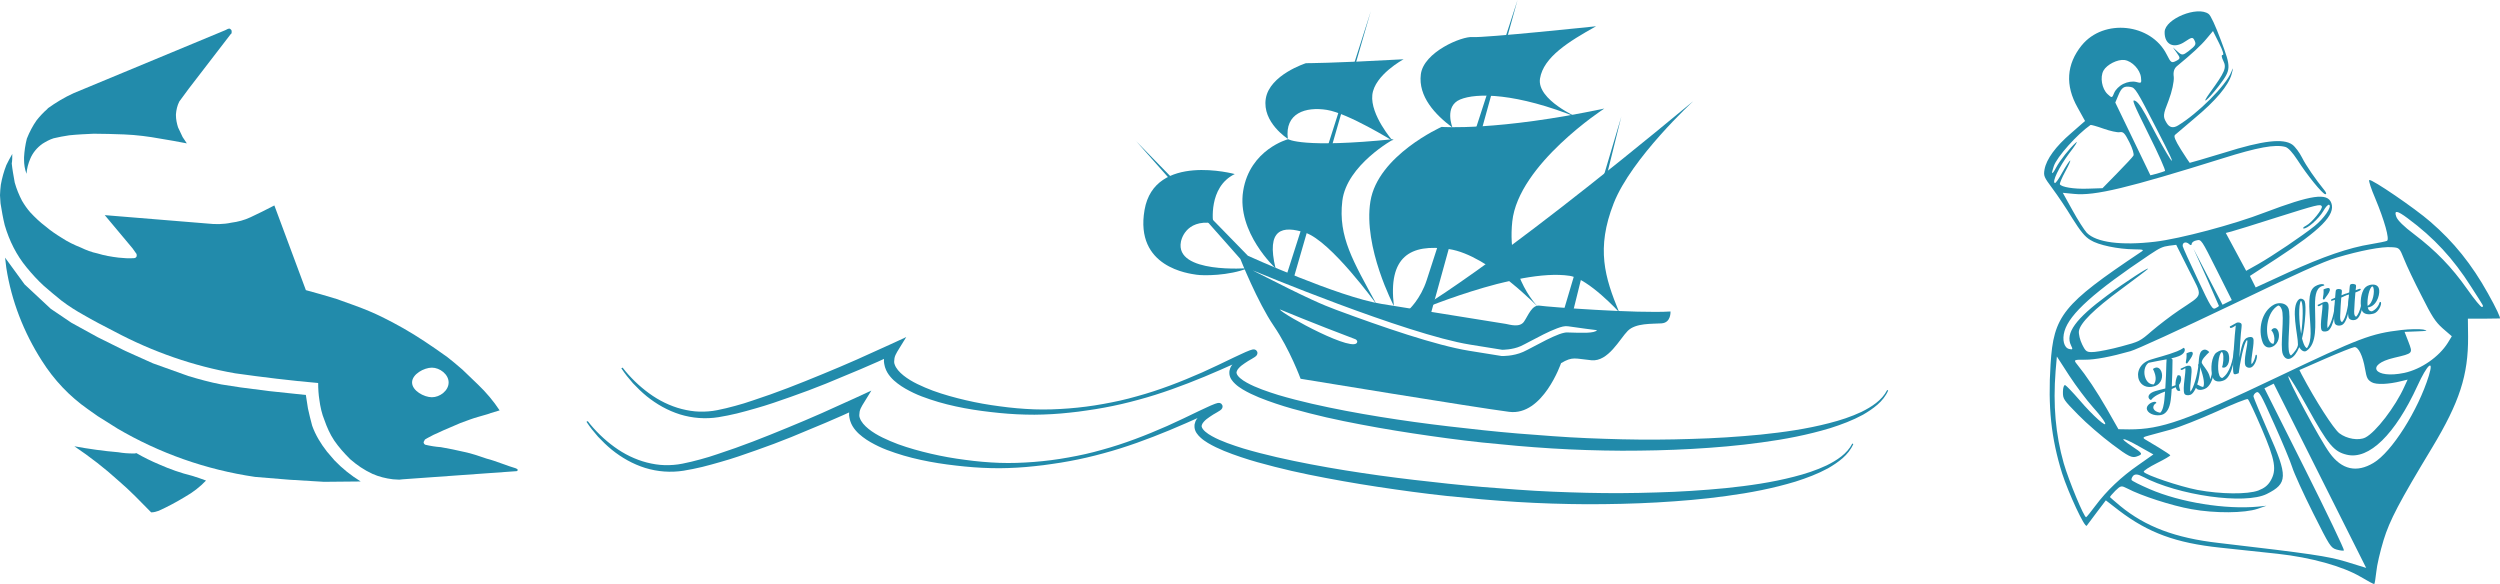 <?xml version="1.0" encoding="UTF-8"?>
<svg xmlns="http://www.w3.org/2000/svg" id="a" data-name="Ebene 1" viewBox="0 0 1708.14 399.04">
  <defs>
    <style>
      .b {
        fill-rule: evenodd;
      }

      .b, .c {
        fill: #228bab;
      }
    </style>
  </defs>
  <path class="c" d="M1422.33,30.97c-10.45,13.02-11.38,27.3-2.8,42.51l5.09,9.19-9.38,8.2c-10.77,9.21-17.04,17.91-18.3,24.89-.75,4.51-.44,5.14,5.47,13.12,3.37,4.5,9.54,13.63,13.48,20.22,5.47,8.68,8.58,12.68,12.39,14.89,5.4,3.48,18.85,6.25,30.02,6.37,6.53,.05,6.98,.31,4.19,2.02-53.11,35.54-59.38,43.29-61.43,76.53-1.86,29.19,.39,50.43,7.91,74.59,4.33,13.38,15.47,37.47,16.8,35.69l6.84-9.14,6.21-8.19,9.08,7.03c20,15.2,38.86,22.09,68.87,25.28,10.72,1.13,28.49,3.01,39.4,4.2,22.84,2.51,44.42,8.5,56.8,15.78,4.76,2.85,8.89,5.06,9.27,4.87,.32-.32,.88-3.93,1.38-8.31,.37-4.31,2.64-14.02,4.98-21.7,4.17-13.52,10.56-25.77,33.28-63.36,18.61-30.92,24.61-49.33,24.45-75.59l-.14-12.31h10.15c5.71-.02,10.91-.09,11.67-.16,.82,.06-2.42-7.04-8.14-17.18-11.07-19.84-23.33-35.11-39.27-48.86-10.48-9.18-40.14-29.38-41.78-28.55-.63,.32,1.28,6.03,4.08,12.56,6.3,15.09,9.94,28.03,8.03,28.98-.76,.38-5.64,1.4-10.78,2.24-15.29,2.43-32.85,8.55-56.63,19.37l-22.32,10.25-3.94-7.86,18.32-11.89c30.36-19.84,40.24-29.87,37.31-37.93-2.67-7.23-13.46-5.63-45.48,6.47-20.99,8.15-57.96,17.97-74.9,19.96-23.22,2.76-40.22,.5-46.7-6.09-1.78-1.96-6.17-8.81-9.79-15.4l-6.61-11.92,7.68,.75c14.21,1.44,36.85-4.05,101.6-24.31,23.84-7.52,35.77-9.69,42.75-7.8,2.03,.57,4.89,3.74,8.26,8.87,6.68,10.46,17.03,23.2,19.06,23.45,.95,0,.76-1.02-.51-2.6-6.23-7.67-12.65-16.98-15.38-22.44-1.72-3.42-4.71-7.48-6.67-8.87-6.16-4.37-19.99-2.83-46.43,5.52-12.81,3.89-23.46,7.01-23.65,6.95-.25-.19-2.92-4.25-5.98-9.06-4.07-6.53-5.02-9.06-4.07-10.02,.76-.7,6.78-5.78,13.24-11.25,14.57-12.07,23.31-22.49,25.46-30.23,1.26-4.76,1.13-5.01-.26-1.46-3.73,9.33-22.67,28.2-36.43,36.53q-4.88,2.93-7.68-1.7c-2.67-4.37-2.61-5.52,1.31-15.42,2.34-6.09,3.79-13.01,3.53-16.06-.51-3.55,.25-5.84,2.27-7.49,9.89-8.13,16.41-14.11,20.15-18.68l4.37-5.21,4.14,8.24c2.61,5.2,3.5,8.24,2.49,8.12s-.82,1.52,.45,4.06c2.35,4.69,1.09,7.55-9.04,21.52-6.84,9.46-2.21,6.03,5.89-4.39,8.61-11.3,8.61-12.26,1.48-31.21-3.69-9.89-7-17.12-8.4-18.01-7.62-5.7-29.75,3.34-30.05,12.22-.24,8.69,6.3,11.92,13.97,6.64,4.5-3.05,5.26-3.12,6.34-.96,1.46,2.92,1.02,3.61-4.11,7.62-3.68,2.8-4.44,2.86-7.36,.2l-3.18-2.85,2.67,3.74c2.54,3.49,2.48,3.99-.56,5.52-3.04,1.53-3.49,1.27-6.35-4.43-10.69-21.3-43.05-24.75-58.06-6.26Zm29.32,10.05c5.14,.75,10.6,6.58,11.18,11.85,.45,4.06,.32,4.12-3.36,3.11-2.35-.57-5.77-.12-8.69,1.34s-5.32,3.94-6.27,6.16c-1.39,3.55-1.52,3.62-4.5,.83-3.87-3.61-5.28-11.48-2.81-16.05,2.34-4.19,9.7-7.88,14.45-7.25Zm4.15,18.39c3.11,.5,4.38,2.72,17.42,28.08,9.48,18.26,12.72,25.36,9.67,21.18-2.42-3.55-8.14-13.69-12.66-22.38-6.04-11.73-8.9-16.16-11.25-17.37-2.73-1.33-1.65,1.14,9.1,22.89,6.74,13.44,11.77,24.73,11.14,25.04s-3.11,1.08-5.45,1.78l-4.5,1.15-11.96-24.79-12.03-24.92,2.02-4.82c2.28-5.59,3.99-6.6,8.49-5.85Zm-18.55,28.51c4.44,1.58,9.46,2.71,11.04,2.4,2.47-.45,3.49,.63,6.67,6.97,2.16,4.31,3.31,8.18,2.68,9.13-.51,.89-5.45,6.22-11.02,11.88l-10.07,10.29-10.15,.33c-9.52,.33-18.02-1.12-18.97-3.02-.25-.51,1.39-4.51,3.79-8.89,2.4-4.38,3.8-7.62,3.16-7.3-.7,.51-3.04,4.06-5.38,8.25-2.21,4.13-4.43,7.3-5,7.11-2.09-.69,2.71-10.73,9.61-20.06,4.24-5.46,6.46-8.95,4.87-7.68-4.5,4-11.08,12.39-13.62,17.15-2.85,5.4-3.67,5.02-1.59-.95,2.08-6.28,16.02-21.85,25.08-28.14,.38-.19,4.25,.88,8.89,2.53Zm45.03,79.94l4.63-.58,8.52,16.99c9.8,19.53,10.62,16.1-6.69,27.8-5.58,3.75-13.82,10.11-18.38,13.98-8.17,7.12-8.68,7.37-20.86,10.62-6.98,1.91-15.22,3.51-18.27,3.77-5.52,.39-6.03,0-8.57-5.06-1.53-3.04-2.48-7.17-2.23-9.2,.88-5.52,10.07-14.73,29.08-28.72,9.25-6.86,17.43-13.03,17.93-13.6,2.09-2.48-15.4,8.84-27.76,18.06-21.55,15.89-28.77,25.86-24.63,34.1,1.34,2.66,1.21,3.04-1.33,2.41-3.43-.82-4.89-6.27-3.13-12.24,3.47-11.74,20.33-26.86,58.23-52.23,6.91-4.58,8.68-5.47,13.44-6.11Zm13.38-1.16c1.02,1.08,1.78,1.01,1.84-.13,.13-1.02,1.65-2.1,3.42-2.35,3.11-.77,3.3-.39,13.54,20.03l10.43,20.79-6.34,3.18-9.99-19.27-9.92-19.15,8.78,19.4c4.71,10.65,8.59,19.65,8.66,19.78,0,.32-1.08,1.02-2.34,1.65-2.03,1.02-3.05-.38-12.14-19.78-5.41-11.41-10.05-21.62-10.25-22.63-.32-2.54,2.09-3.43,4.31-1.53Zm58.97-17.85c28.92-9.11,30.88-9.62,31.77-7.85,.83,1.65-6.9,11.24-10.7,13.15-1.65,.83-2.6,1.78-1.9,1.91,2.16,.82,10.52-6.55,13.5-11.69,1.58-2.86,3.42-4.89,4.12-4.45,2.03,1.2-3.54,9.39-10,14.54-7.79,6.29-28.77,20.47-38.66,26.06l-8.05,4.52-6.93-12.87-7-13,3.93-1.02c2.09-.57,15.73-4.72,29.93-9.3Zm-124.92,129.02c3.94,4.37,7.75,9.12,8.45,10.84,2.1,4.5-8.19-4.62-17.47-15.52-4.51-5.2-8.83-9.69-9.66-10.07-.76-.25-1.52,1.72-1.52,4.57-.06,4.95,.32,5.39,10.43,15.72,5.59,5.77,16.2,14.89,23.31,20.2,11.24,8.49,13.46,9.43,16.7,8.29,4.44-1.59,4.18-2.1-3.37-7.04-9.72-6.39-6.54-6.4,4.57-.07l10.16,5.7-10.2,7.18c-11.79,8.14-21.67,17.54-29.46,27.95-3.04,4.06-5.76,7.49-6.27,7.75-1.27,.64-11.9-24.98-15.34-36.9-5.55-19.6-7.35-39.64-5.54-62.93l.87-9.96,8.52,13.18c4.7,7.16,11.89,16.73,15.83,21.1Zm-4.99-32.09c6.53,.05,17.7-2.05,30.89-5.82,3.93-1.02,34.62-15.15,68.03-31.12,46.15-22.21,63.78-30.1,73.16-32.9,15.6-4.65,30.63-7.59,37.42-7.03,5.08,.31,5.27,.37,8.39,8.17,1.66,4.25,7,15.53,11.83,24.85,7.19,14.33,9.48,17.94,14.62,22.5l6.16,5.32-2.78,4.57c-6.01,9.52-18.12,17.98-29.72,20.47-20.55,4.28-27.1-5.61-6.93-10.33,13.06-3.06,12.81-2.94,9.88-10.67l-2.74-7.04,8.56-.33c7.17-.26,7.87-.46,4.12-1.27-2.41-.38-9.07-.37-14.91,.34-20.68,2.44-28.03,5.18-84.65,32.16-62.89,29.97-79.19,35.76-101.26,35.73l-7.36-.12-7.95-13.95c-7.12-12.3-13.61-22.06-20.34-30.42-2.48-3.04-2.22-3.17,5.58-3.12Zm220.38-96.61c17.91,13.23,31.12,27.55,43.27,46.7,9.47,14.77,8.71,13.25,7.44,13.88-.63,.32-5.15-5.19-10.1-12.23-10.55-15.02-21.42-26.23-36.28-37.51-6.86-5.13-11.24-9.44-12.13-11.85-1.72-4.69,.44-4.5,7.8,1Zm-161.57,144.24c5.71-1.59,19.59-7.13,30.88-12.16,11.22-5.15,20.86-9.04,21.43-8.53,.63,.32,4.83,9.32,9.48,20.16,9.36,21.81,10.38,28.28,6.01,35.71-1.9,3.17-4.31,5.02-8.3,6.55-7.36,2.74-25.69,2.57-41.62-.39-12.31-2.39-35.6-10.23-36.69-12.38-.32-.63,3.74-3.3,8.94-5.91,5.2-2.61,9.38-5.02,9.19-5.41s-3.75-2.72-7.87-5.25-8.38-5-9.52-5.7c-1.65-1.08-1.08-1.52,2.85-2.54,2.66-.7,9.51-2.55,15.22-4.14Zm70.16-4.09c5.54,12.3,11.2,25.8,12.48,29.93s7.7,18.2,14.25,31.26c11.45,22.82,12.09,23.77,16.02,24.97,2.22,.63,4.44,.95,5.08,.63,.51-.25-11.45-25.36-26.66-55.66l-27.67-55.15,6.34-3.18,63.17,125.9-13.9-4.29c-12.5-3.73-23.99-5.42-86.87-12.76-29.63-3.38-50.01-11.1-67.28-25.28-3.81-3.17-6.92-5.89-6.99-6.02-.13-.25,1.46-2.16,3.67-4.38,3.74-3.62,4.06-3.62,8.31-1.47,9.08,4.81,30.15,11.69,43.73,14.09,16.05,2.9,36.29,2.74,45.11-.25l6.09-2.1-5.58,.58c-22.26,2.12-53.17-2.84-74.24-11.95-6.47-2.78-12-5.57-12.32-6.2s.19-1.84,1.07-2.92c1.27-1.27,3.23-1.15,6.28,.5,24.44,12.97,70.19,19.38,85.03,11.93,14.33-7.19,14.51-11.88,1.21-41.87-5.47-12.49-10.12-23.65-10.31-24.66-.13-.89,.76-2.28,1.9-2.86,1.9-.95,3.05,1.01,12.08,21.24Zm23.27-10.25c13.67,24.72,17.68,29.54,26.5,31.62,15.17,3.66,33.03-13.88,48.28-47.08,6.64-14.6,11.46-18.92,7.79-6.93-7.33,23.67-25.37,52.25-37.85,59.62-11.47,6.87-21.63,4.66-29.89-6.75-6.42-8.68-29.64-51.79-28.24-52.49,.51-.25,6.55,9.57,13.42,22Zm31.66-41.91c2.73-.26,5.78,5.83,7.32,14.9,1.09,6.28,1.66,7.42,4.58,9.13,3.11,1.77,11.36,1.44,20.24-.79l4.25-1.02-2.28,4.95c-6.07,13.52-19.5,31.05-26.6,34.61-4.56,2.29-12.69,.97-17.83-2.96-4-3.23-16.14-22.05-25.69-40.12l-1.53-3.04,17.69-7.76c9.64-4.2,18.64-7.77,19.85-7.89Z"></path>
  <g>
    <path class="c" d="M1467.02,280.13c-1.04-2.5,1.78-4.75,3.84-5.36,1.37-.41,2.17-.46,2.54,.56-1.82,.95-2.52,2.59-1.95,3.97,.53,1.28,2.14,2.3,4.52,2.71,1.87-1.43,2.6-6.35,2.82-8.55,.18-1.79,.36-3.83,.51-5.94-3.74,1.39-7.41,2.94-9.61,5.8-.65-.2-1.26-.68-1.55-1.38-.56-1.35,.24-3.38,4.42-4.7,1.36-.43,4.03-1.06,6.9-1.81,.4-5.97,.63-12.47,.72-17.2,.04-1.02,.08-1.91,.16-2.71-3.86,.73-8.28,1.47-12.37,2.38-2.91,2.14-3.53,6.97-2.02,10.61,1.01,2.43,2.89,4.25,5.62,4.13,2.18-2.66,1.16-6.6,.2-8.93-.29-.69-.58-1.27-.77-1.6,.55-.42,1.06-.67,1.51-.82,1.89-.64,3.4,.53,4.17,2.37,1.37,3.3,.48,8.58-4.6,10.2-5.31,1.69-9.11-.65-10.55-4.12-1.97-4.75,.1-11.39,7.58-13.91,3.56-1.2,12.33-3.35,18.27-5.75,1.98-.8,3.66-1.7,4.68-2.46,.26,.13,.46,.38,.59,.69,.5,1.21-.27,3.56-3.92,5.03-1.36,.55-3.17,1.03-5.23,1.51,.57,.26,.91,.7,.9,1.06-.03,4.89-.19,12.05-.51,18.2,.91-.29,1.77-.57,2.56-.9-.15-2.11,.32-4.68,1.48-6.83,1.35-.08,1.81,.27,2.08,.92,.58,1.39,.34,3.91-1.12,5.59-.1,1.49,.32,2.37,.77,3.96-.12,.08-.25,.14-.34,.17-1.07,.4-1.89-.22-2.38-1.4-.13-.31-.24-.71-.34-1.07-.85,.43-1.8,.86-2.77,1.25-.18,2.9-.38,5.51-.65,7.47-.74,5.77-2.88,9.16-5.97,10.11-3.6,1.11-8.92-.21-10.19-3.27Z"></path>
    <path class="c" d="M1492.47,268.9c-1.41-3.4,1.29-14.97,.63-17.42-.78,.6-1.41,.94-1.89,1.13-.75,.3-1.1,.2-1.23-.12-.07-.17-.1-.36-.08-.57,1.34-.49,2.53-1.22,3.67-1.68,1.76-.72,3.08-.5,3.58,.71,1.04,2.5-1.17,13.03-.57,16.71,1.93-2.02,4.91-11.06,5.57-18.88,.41-.26,.93-.36,1.1,.05,.43,1.04-.35,7.2-1.06,10.56-1.2,5.28-3.4,9.5-5.48,10.32-1.63,.65-3.75,.37-4.24-.81Zm5.68-27.89c.52,1.25-1.16,3.65-2.43,5.41-.56,.76-1.06,1.42-1.29,1.84-.37,.11-.73,.1-.9-.32-.12-.28-.07-.66,.05-1.24,.21-.98,.52-2.58,.36-5.32,2.11-.85,3.72-1.55,4.21-.37Z"></path>
    <path class="c" d="M1506.49,265.67c-3.32,1.42-5.52,.57-6.08-.79-.35-.83-.11-1.74,.83-2.21,1.25,.78,3.11,1.67,4.11,1.73,.96-1.64,.69-5.81-2.02-13.28-.32-.88-1.07-.72-1.24-1.14-.03-.07-.03-.19-.01-.28,.45-6.95,.92-9.54,3.17-10.55,1.6-.72,3.2,.16,4.24,1.42-2.16,2.1-5.86,5.55-5.01,7.6,.59,1.42,3.52,4.46,4.85,7.71,.46,1.14,.76,2.33,.8,3.42,1.41-3.66,2.07-9.11,2.47-13.59,.29-.17,.36-.12,.43,.05,.72,1.73,.23,17.02-6.53,19.91Z"></path>
    <path class="c" d="M1519.85,259.73c-3.41,1.57-6.73,1.12-7.72-1.27-1.66-3.99-1.8-12.14,1.21-16.52,.52-.74,1.81-1.59,2.75-2.03,2.54-1.19,5.37-1.05,6.45,1.55,.92,2.22,1.05,7.98-2.22,9.51-.69,.32-1.61,.34-2.11-.13,.85-1.92,1.37-7.48,.5-9.56-.19-.45-.4-.72-.72-.74-2.19,1.16-3.35,11.74-1.59,15.97,.43,1.04,1.09,1.65,1.97,1.78,5.28-3.38,7.45-12.49,7.96-19.07,.29-.18,.36-.13,.43,.04,.72,1.73-1.14,17.79-6.92,20.46Z"></path>
    <path class="c" d="M1534.09,249.6c-.5-1.21-.34-4.77,.32-8.63,.67-3.92,1.54-7.68,.93-8.64-2.15,1.14-5.18,17.21-5.71,22.62-1.57,.67-3.07,1.26-3.53,.15-.39-.94-.46-4.35-.29-8.25,.11-2.58,.27-5.29,.42-7.9,.43-6.87,.98-13.61,1.38-16.6-.82,.61-1.52,1.04-2.12,1.33-1.2,.58-1.67,.5-1.86,.11-.09-.19-.09-.46-.06-.76,2-.89,3.16-1.79,4.4-2.4,1.49-.73,3.19-.11,3.57,.8,.3,.73-.21,3.82-.44,6.48-.42,4.92-.86,10.81-1.01,16.51,1.13-6.55,2.32-12.22,4.97-13.52,1.49-.73,3.83-1.17,4.49,.42,.49,1.18,.12,4.58-.5,8.69-.54,3.54-1.15,7.62-.59,8.85,1.46-1.55,2.26-4.07,2.73-6.31,.33-.2,.61-.26,.76,.09,.62,1.49-1.08,7.05-3.64,8.3-1.5,.73-3.55,.23-4.2-1.33Z"></path>
    <path class="c" d="M1570.97,237.21c-1.66,4.03-3.68,6.59-5.82,7.63-1.92,.94-4.08,.32-5.38-2.8-1.11-2.67-.7-9.48-.36-16.09,.32-6.15,.61-12.15-.45-14.69-.72-1.73-1.47-2.42-2.38-2.52-7.84,4.51-8.85,17.53-6.49,23.22,.79,1.91,1.94,3.06,3.31,2.89,1.03-2.34,.63-5.15-.2-7.17-.37-.9-.86-1.58-1.31-1.91,.23-.57,.65-1.03,1.21-1.3,1.58-.77,2.83,.12,3.49,1.72,1.25,3.02,.5,8.51-3.76,10.61-3.24,1.59-5.73-.02-6.8-2.75-3.43-8.81-.89-21.35,7.77-25.96,3.26-1.74,8.25-1.15,9.75,2.45,.99,2.39,.79,8.32,.48,14.39-.36,6.86-.8,14.04,.31,16.71,.24,.59,.57,1.01,.99,1.27,1.98-1.67,4.71-5.21,4.77-7.45,.15-6.19-5.45-26.13,.79-31.01,1.2-.94,3.34-.01,3.84,1.44,.6,1.78,.6,5.78,.41,8.92-.37,6.52-1.15,11.97-2.27,16.44,.39,1.43,.78,2.74,1.21,3.78,.66,1.6,1.41,2.65,2.2,2.82,3.63-5.35,2.38-12.99,1.74-24.01-.76-13.23,.72-17.08,5.36-19.02,2.41-1,4.37-.86,4.67-.13,.04,.1,.04,.23,0,.37-.48,.07-1.17,.27-1.7,.49-4.26,1.74-4.84,7.27-4.54,16.53,.04,9.44,1.58,22.77-5.93,27.66-1.55,1.01-3.58-.21-4.9-2.53Zm1.3-9.12c1.32-9.57,1.38-19.44,.34-21.94-.16-.38-.35-.59-.55-.58-1.64,2.85-1.4,13.82,.2,22.52Z"></path>
    <path class="c" d="M1590.37,226.13c-1.66,.71-3.7,.51-4.18-.67-1.41-3.4,1.2-15.17,.55-17.62-.77,.61-1.4,.96-1.88,1.17-.74,.32-1.09,.22-1.22-.09-.07-.17-.1-.37-.09-.58,1.32-.53,2.5-1.27,3.64-1.75,1.75-.73,3.08-.5,3.58,.71,1.05,2.53-1.2,13.33-.48,16.91,2.85-3.15,4.73-11.39,5.25-17.29,.29-.16,.37-.11,.44,.07,.72,1.73-1.43,17.35-5.61,19.15Zm1.45-28.69c.52,1.25-1.18,3.58-2.47,5.32-.56,.76-1.06,1.41-1.29,1.83-.37,.11-.73,.1-.9-.32-.12-.28-.07-.66,.05-1.24,.21-.98,.52-2.57,.37-5.31,2.12-.83,3.76-1.47,4.25-.29Z"></path>
    <path class="c" d="M1595.22,220.86c-.81-1.94-.41-9.91,.13-16.01-.9,.31-1.72,.56-2.41,.76-.1-.12-.12-.16-.16-.26-.14-.35-.1-.73,.51-1.01,.69-.32,1.44-.61,2.19-.91,.24-2.39,.31-4.93,.62-5.31,.87-1.08,3.56-.7,3.89,.1,.23,.56,.05,2.1-.17,3.55,1.07-.4,2.51-1.16,3.09-1.1,.14,.01,.31,.25,.35,.35,.23,.56-.94,1.21-3.57,2.28-.3,3.49-.56,7.69-.77,13.11-.02,1.18,.1,2.04,.3,2.59,.23,.61,.59,.94,1.06,1.07,2.73-2.95,4.07-10.75,4.67-16.71,.3-.15,.37-.09,.44,.08,.71,1.7-.81,16.85-5.35,18.67-1.94,.78-4.2,.29-4.83-1.24Z"></path>
    <path class="c" d="M1604.75,217.07c-.81-1.94-.38-9.81,.21-15.84-.91,.29-1.74,.51-2.44,.68-.1-.12-.12-.16-.16-.26-.14-.35-.1-.73,.51-.99,.7-.3,1.46-.57,2.22-.84,.25-2.36,.35-4.88,.65-5.23,.87-1.04,3.61-.59,3.94,.21,.23,.56,.04,2.08-.19,3.5,1.08-.36,2.54-1.07,3.13-.99,.14,.02,.31,.25,.35,.36,.23,.56-.96,1.16-3.63,2.15-.32,3.43-.6,7.58-.85,12.94-.03,1.17,.09,2.02,.29,2.57,.23,.61,.6,.94,1.07,1.09,2.78-2.84,4.16-10.51,4.81-16.38,.3-.14,.38-.08,.45,.09,.71,1.7-.91,16.61-5.51,18.29-1.96,.72-4.24,.18-4.87-1.35Z"></path>
    <path class="c" d="M1622,214.2c-3.55,1.11-7.08,.51-8.08-1.88-1.45-3.5-1.29-10.15,.99-14.32,.75-1.41,1.95-2.61,4.05-3.23,2.33-.69,5.28-.52,6.33,2.01,1.21,2.91-.58,11.22-6.16,13-.41,.13-.83,.23-1.33,.27,.11,.4,.21,.76,.34,1.07,.42,1.01,1.16,1.55,2.47,1.61,2.93-1.24,4.69-3.94,5.38-6.35,.35-.14,.66-.15,.8,.2,.63,1.53-1.7,6.66-4.79,7.63Zm-4.33-5.22c3.86-1.84,4.96-10.07,3.91-12.6-.16-.38-.37-.63-.65-.71-2.11,.72-3.76,8.63-3.26,13.31Z"></path>
  </g>
  <path class="c" d="M8.39,105.18c-1.44,2.52-2.87,5.14-4.07,7.66-1.68,4.32-2.91,8.66-3.75,13.35C.33,128.47,0,131.11,0,133.39c0,2.04,.36,3.72,.36,5.53,.84,5.16,1.67,10.11,2.87,14.91,3.12,10.69,8.06,20.54,14.91,28.83,3.84,4.68,7.8,9,11.89,12.72,3.72,3.24,7.77,6.63,12.09,10.11,4.92,3.72,10.08,6.97,14.65,9.49,6.97,4.08,14.22,7.8,21.43,11.52,26.18,13.93,54.13,23.64,82.47,28.57,18.74,2.64,37.5,4.94,56.72,6.62,0,3.84,.23,7.8,.83,11.52,.6,4.68,1.69,9.6,3.49,13.92,1.68,4.8,3.74,9.49,6.62,13.82,3.12,4.56,6.81,8.69,10.9,12.77,4.56,3.96,9.51,7.42,15.28,10.06,4.32,1.92,8.99,3.1,13.92,3.7,1.44,0,2.89,.26,4.33,.26,.84,0,1.66-.26,2.5-.26l77.37-5.53s.02,0,.26,0c.24,0,.83-.23,.83-.83s-.62-.84-1.46-1.2c-2.88-.84-5.98-1.93-9.23-3.13-3.36-1.2-7.22-2.6-10.58-3.44-4.92-1.68-10.09-3.51-15.38-4.59-5.16-1.2-10.32-2.27-15.85-3.23-3.48-.24-7.2-.83-10.69-1.67-.48-.24-1.09-.88-1.09-1.72,0,0,.02-.33,.26-.57,0-.36,.36-.63,.36-.63,0-.24,.21-.21,.21-.57,.84-.6,2.08-1.19,2.92-1.67,2.04-1.2,4.07-2.08,6-2.92,4.92-2.4,10.09-4.32,15.38-6.73,2.28-.84,4.55-1.66,6.83-2.5,3.24-1.2,6.72-2.05,11.52-3.49,.96-.24,1.8-.59,2.4-.83,1.92-.6,4.01-1.22,6.05-1.82-4.08-6.25-9.24-12.35-14.65-17.52l-10.74-10.32c-3.72-3.24-7.18-6.13-10.43-8.65-5.41-3.84-10.68-7.56-15.48-10.69-9.61-6.37-19.37-11.91-29.46-16.84-5.16-2.52-10.44-4.78-18.25-7.66-7.45-2.64-14.63-5.29-13.19-4.69-6.61-2.04-13.57-3.99-20.18-5.79l-21.53-57.87c-5.53,2.88-11.29,5.75-16.21,8.03-4.32,2.04-8.63,3.15-13.19,3.75-5.53,1.2-10.95,1.17-16.47,.57l-70.01-5.73,18.98,22.68c.6,.96,1.45,2.03,2.29,3.23,.6,.6,.57,1.07,.57,2.03-.24,.84-.83,1.46-2.03,1.46-3.36,.24-6.84,0-10.32-.36-4.92-.6-9.88-1.43-14.44-2.87-4.08-.84-7.78-2.28-11.26-3.96-4.56-1.8-9.28-4.08-13.24-6.73-3.72-2.28-7.53-4.83-10.9-7.72-3.84-2.88-7.24-6.11-10.48-9.59-2.04-2.28-4.05-5.15-5.73-8.03-2.04-3.96-3.75-8.08-4.95-12.41-.84-4.68-1.67-9.26-2.03-12.98,.36-2.04,.36-4.05,.36-6.57h0Zm298.14,156.13c0,5.65-6.01,10.11-11.42,10.11s-13.56-4.47-13.56-10.11,8.16-10.11,13.56-10.11,11.42,4.59,11.42,10.11Z"></path>
  <path class="c" d="M79.86,292.55l-13.21-8.29-6.61-4.68c-12.37-8.65-23.06-19.82-31.47-33.15-12.37-19.34-20.78-40.96-24.26-63.42l-.84-6.97,13.33,18.26,17.9,16.7,14.05,9.49,17.9,9.85,19.1,9.49,18.74,8.41,24.14,8.65c7.57,2.28,15.01,4.32,22.58,5.77l13.21,2.04,19.58,2.52,24.98,2.64,1.44,9.25c.84,3.96,1.8,7.69,2.88,11.77,2.28,6.37,5.77,12.13,10.09,17.66l5.16,6.01c5.29,5.52,11.29,10.33,17.9,14.41l-25.1,.24-23.78-1.44-23.3-1.92c-33.51-4.92-65.46-16.22-94.41-33.27h0Z"></path>
  <path class="c" d="M32.77,73.94s-.24,0-.24,.36c-2.64,2.28-5.16,4.93-7.45,7.81-2.64,3.72-4.92,8.05-6.73,12.61-1.08,4.32-1.68,8.41-1.92,12.73v1.44c0,3.48,.48,6.61,1.68,9.85,.24-3.48,1.2-7.21,2.64-10.45,1.68-3.96,4.56-7.45,8.29-10.09,2.28-1.44,4.92-2.88,7.57-3.72,3.48-.84,6.85-1.44,10.69-2.04,5.77-.6,11.53-.84,16.7-1.08,6.85,0,13.57,.24,20.78,.48,8.65,.36,16.94,1.44,24.74,2.88,6.13,.96,11.89,2.04,18.14,3.24l-2.88-4.32-3.12-6.61c-.84-2.64-1.44-5.53-1.44-8.17v-.84c.24-2.88,.84-5.77,2.28-8.65l6.37-8.65,28.83-37.48c.6-.24,.6-.84,.6-1.44s0-1.2-.6-1.68c-.24-.36-.84-.6-1.08-.6-.36,0-.6,.24-.96,.24l-1.68,.84L50.43,63.61c-6.37,2.88-12.13,6.37-17.66,10.33h0Z"></path>
  <path class="c" d="M108.69,317.29c7.33,3.24,14.77,5.89,22.58,7.81,3.12,.96,6.37,2.04,9.49,3.24-4.08,4.32-8.89,8.05-14.41,11.17-5.77,3.48-11.53,6.61-17.9,9.49-1.44,.48-3.12,1.08-5.16,1.08-7.21-7.33-14.41-14.89-22.46-21.74-9.25-8.41-19.34-16.22-30.03-23.42,9.85,1.8,19.94,3.24,30.03,4.08,3.36,.6,6.85,.84,10.33,.84,.6,0,1.44,0,2.04-.24,4.93,2.88,10.09,5.41,15.5,7.69h0Z"></path>
  <g>
    <path class="b" d="M1157.13,68.93s-42.42,38.99-54.56,69.97c-12.14,30.98-6.09,50.58,3.69,74.34,0,0-20.92-22.84-33.85-24.79-35.99-5.43-107.16,25.36-107.16,25.36,0,0,48.13-25.55,191.88-144.88h0Z"></path>
    <path class="b" d="M1096.16,74.15s-58.75,38.15-62.89,77.22c-4.14,39.06,19.14,59.94,19.14,59.94,0,0-35.34-37.13-62.26-41.1-26.92-3.97-41.84,5.42-37.75,38.87,0,0-21.11-40.1-16.06-71.5,5.05-31.4,48.63-50.88,48.63-50.88,0,0,38.19,2.92,111.18-12.54h0Z"></path>
    <path class="b" d="M992.42,87.17s-5.89-14.55,5.24-19.2c11.13-4.65,38.14-4.6,81,12.67,0,0-28.8-12.33-26.44-26.98,2.36-14.65,19.64-25.3,38.31-35.71,0,0-76.77,8.06-84.26,7.36-7.48-.7-33.55,10.3-35.47,25.42-1.93,15.13,9.73,27.63,21.62,36.44h0Z"></path>
    <path class="b" d="M959.03,40.49s-19.95,10.71-21.39,24.4c-1.44,13.69,13.94,31.35,13.94,31.35,0,0-30.38-18.81-44.94-21.15s-28.95,2.18-26.71,19.75c0,0-17.69-11.2-15.07-27.48s27.43-24.19,27.43-24.19c0,0,17.71,.06,66.74-2.68h0Z"></path>
    <path class="b" d="M952.28,95.08s-32.19,17.6-35.13,42.18c-2.94,24.58,7.51,41.45,23.32,70.56,0,0-31.26-43.24-48.59-48.82-15.7-5.05-26.88-2.81-20.36,24.31,0,0-26.68-24.54-22.11-52.91s30.73-35.3,30.73-35.3c0,0,9.61,6.35,72.14-.04h0Z"></path>
    <path class="b" d="M776.02,96.14l71.47,80.79s11.71,29.47,22.77,45.67c11.06,16.2,18.38,36.2,18.38,36.2,0,0,119.44,19.64,142.5,22.59,23.06,2.95,35.47-33.27,35.47-33.27,8.11-4.77,9.33-3.05,20.8-1.97s19.32-14.62,24.75-20.07c5.43-5.45,16.45-4.69,23.11-5.14,6.65-.45,6.11-8.12,6.11-8.12-22.26,1.48-83.78-3.09-89.21-3.96s-7.9,6.57-10.88,10.9c-2.97,4.33-9.92,1.95-12.39,1.55l-84.88-13.65c-29.6-4.76-91.39-32.92-91.39-32.92l-76.63-78.59h0Zm80.13,88.76c.21,.02,.42,.08,.62,.17,0,0,26,10.85,57.49,22.58,31.49,11.73,68.57,24.34,90.11,27.8l22,3.54c.15,0,6.96,.05,12.57-2.45,2.86-1.27,9.33-4.92,15.69-8.08,3.18-1.58,6.36-3.05,9.21-4.1,2.85-1.05,5.25-1.79,7.58-1.42,5.8,.93,19.75,2.67,19.75,2.67-1.78,2.22-9.77,1.87-20.42,1.54-.63-.1-2.83,.26-5.42,1.21-2.59,.95-5.69,2.37-8.8,3.92-6.22,3.1-12.44,6.66-15.84,8.17-6.86,3.05-14.49,2.81-14.49,2.81h-.13s-22.36-3.6-22.36-3.6c-22.37-3.6-59.34-16.26-90.92-28.02-8.99-3.41-17.11-6.56-56.62-26.73h0Zm18.25,26.54c.21,.02,.42,.08,.62,.17,0,0,22.45,9.36,50.89,20.1,.75,.24,1.32,.88,1.46,1.65-.33,9.09-50.65-18.27-52.97-21.92h0Z"></path>
    <path class="b" d="M828.9,152.48s-3.63-24.63,14.76-33.56c0,0-54.8-14.89-61.64,24.51-6.84,39.39,30.71,43.51,35.4,44.26,4.69,.75,22.24,.79,35.23-4.46,0,0-50.09,4-45.77-18.09,0,0,2.5-15.54,22.03-12.65h0Z"></path>
    <path class="b" d="M936.55,7.86l-57.7,180.75,5.08,1.35L936.56,7.86h0Z"></path>
    <path class="b" d="M962.56,211.61s8.04-7.18,12.27-20.28c4.22-13.09,62.03-191.33,62.03-191.33l-59.57,215.56-14.73-3.96h0Z"></path>
    <path class="b" d="M1068.42,212.21l39.38-132.62-33.35,134.65-6.03-2.03h0Z"></path>
  </g>
  <path class="c" d="M425.43,251.21c2.54,3.33,5.39,6.47,8.44,9.43s6.23,5.62,9.61,8.09c3.38,2.47,6.98,4.65,10.69,6.44s7.65,3.28,11.6,4.28,8.03,1.7,12.13,1.8,8.12-.2,12.16-1c4.14-.8,8.1-1.8,12.16-2.9s8.12-2.3,12.1-3.71c3.97-1.3,8.04-2.7,12.02-4.11s7.95-2.91,11.93-4.41c7.96-3.01,15.73-6.23,23.6-9.44s15.64-6.53,23.42-9.95l11.57-5.23c3.89-1.71,7.78-3.52,11.57-5.23l10.76-4.97-6.21,10.1c-.87,1.46-1.55,2.93-1.82,4.32-.13,.69-.17,1.39-.2,2.09l-.02,.5c0,.2,.08,.5,.07,.7,0,.1,.09,.3,.08,.4s.09,.3,.17,.51c.87,2.75,3.24,5.37,6.03,7.61s6.1,4.21,9.52,5.88,6.95,3.15,10.59,4.53c7.28,2.66,14.88,4.74,22.5,6.52,7.62,1.78,15.46,3.17,23.22,4.16,7.86,1.09,15.63,1.78,23.53,2.07,7.9,.29,15.72-.02,23.66-.63,3.92-.31,7.84-.71,11.77-1.22s7.86-1.11,11.7-1.82c1.92-.41,3.94-.71,5.86-1.11l5.77-1.22c3.85-.91,7.7-1.82,11.46-2.94,15.22-4.15,30.03-9.92,44.56-16.31,7.27-3.24,14.35-6.7,21.53-10.15l5.43-2.53c1.84-.81,3.59-1.72,5.63-2.42,.51-.17,1.02-.35,1.73-.52,.2,0,.4-.08,.7-.07l.5,.02c.2,0,.5,.02,.98,.35,.31-.18,1.32,1.67,1.13,1.36,.26,.91-.08,1.7-.19,1.89-.33,.58-.54,.77-.64,.87-.63,.57-1.04,.85-1.56,1.12l-1.34,.83c-1.75,1.01-3.4,1.93-4.96,3.06-1.55,1.02-3.01,2.15-4.07,3.4-.53,.57-.96,1.25-1.19,1.84-.11,.29-.23,.59-.24,.79l-.02,.4c-.01,.3,.09,.3,.08,.4,.16,.91,1.19,2.26,2.44,3.32s2.8,2.14,4.46,3.02c3.31,1.87,6.84,3.34,10.48,4.72s7.38,2.57,11.13,3.76c15,4.45,30.55,7.82,46.02,10.79,15.57,2.97,31.17,5.45,46.88,7.63s31.44,3.96,47.18,5.64,31.49,2.96,47.36,4.05c15.76,1.18,31.55,1.76,47.35,2.15,15.8,.38,31.63,.27,47.47-.25,15.84-.42,31.61-1.44,47.3-2.96,15.7-1.62,31.43-3.85,46.64-7.8,7.6-1.93,15.13-4.36,22.21-7.71,3.49-1.73,6.89-3.66,10.02-6.11,3.02-2.35,5.77-5.32,7.55-8.84l.68,.33c-1.59,3.73-4.25,7-7.29,9.65s-6.45,4.89-9.95,6.92c-7.1,3.85-14.65,6.68-22.28,9.11-15.35,4.65-31.12,7.67-46.94,9.79-15.83,2.22-31.71,3.53-47.68,4.44s-31.9,1.22-47.82,1.23c-15.92-.09-31.91-.58-47.88-1.57-7.99-.5-15.87-1.09-23.84-1.78-7.98-.7-15.85-1.49-23.82-2.28-15.84-1.69-31.65-3.87-47.45-6.26-15.8-2.39-31.48-5.17-47.14-8.35-7.83-1.59-15.65-3.38-23.36-5.36-7.81-1.99-15.52-4.07-23.1-6.65-7.58-2.58-15.25-5.36-22.45-9.62-1.75-1.09-3.59-2.28-5.22-3.86-.86-.74-1.62-1.68-2.37-2.72s-1.29-2.27-1.51-3.78c-.08-.4-.06-.9-.05-1.1l.06-1.2c.13-.69,.37-1.48,.6-2.07,.56-1.27,1.31-2.24,2.16-3.1,1.59-1.72,3.35-2.94,5.21-4.05,1.76-1.11,3.6-2.02,5.36-3.04l1.24-.74c.41-.18,.82-.46,.93-.55l-.21,.29s-.33,.68-.07,1.5c-.28-.41,.73,1.34,.85,1.04,.39,.22,.49,.22,.59,.23h.2s-.1,0-.1,0c-.3,.09-.71,.17-1.12,.35-1.73,.61-3.57,1.42-5.41,2.13l-5.43,2.43c-7.27,3.24-14.54,6.49-21.9,9.53-14.72,6.08-29.71,11.64-45.14,15.78-7.71,2.12-15.51,3.94-23.29,5.35-3.94,.71-7.88,1.41-11.81,1.92-3.93,.61-7.86,1.11-11.89,1.51-3.92,.41-7.95,.81-11.96,1.01s-8.03,.4-12.03,.4c-8.01,0-16-.39-23.97-1.19s-15.93-1.79-23.87-3.29c-7.94-1.49-15.75-3.38-23.43-5.97-3.84-1.29-7.68-2.68-11.39-4.47s-7.42-3.77-10.89-6.45c-1.74-1.29-3.37-2.77-4.88-4.55s-2.81-3.84-3.59-6.29l-.26-.91-.25-1.11c-.09-.3-.08-.5-.16-.81v-.2s-.07-.4-.07-.4l-.08-.5c-.04-1.3,.03-2.6,.29-3.89,.52-2.48,1.54-4.73,2.73-6.67l4.55,5.13c-3.89,1.81-7.79,3.62-11.68,5.33l-11.77,5.12c-7.87,3.31-15.75,6.63-23.62,9.84-7.97,3.21-15.93,6.22-23.98,9.02-3.97,1.4-8.05,2.8-12.12,4.2s-8.14,2.6-12.3,3.8c-4.06,1.2-8.22,2.3-12.48,3.39-4.15,1-8.5,1.88-12.74,2.57-4.34,.69-8.85,.86-13.24,.54s-8.75-1.14-12.99-2.45c-8.38-2.62-16.07-7-22.81-12.45-3.37-2.77-6.42-5.73-9.37-8.88-2.84-3.24-5.58-6.58-7.9-10.2l.92-.45h0Z"></path>
  <path class="c" d="M401.61,287.77c2.54,3.33,5.39,6.47,8.44,9.43s6.23,5.62,9.61,8.09c3.38,2.47,6.98,4.65,10.69,6.44s7.65,3.28,11.6,4.28,8.03,1.7,12.13,1.8,8.12-.2,12.16-1c4.14-.8,8.1-1.8,12.16-2.9s8.12-2.3,12.1-3.71c3.97-1.3,8.04-2.7,12.02-4.11s7.95-2.91,11.93-4.41c7.96-3.01,15.73-6.23,23.6-9.44s15.64-6.53,23.42-9.95l11.57-5.23c3.89-1.71,7.78-3.52,11.57-5.23l10.76-4.97-6.21,10.1c-.87,1.46-1.55,2.93-1.82,4.32-.13,.69-.17,1.39-.2,2.09l-.02,.5c0,.2,.08,.5,.07,.7,0,.1,.09,.3,.08,.4s.09,.3,.17,.51c.87,2.75,3.24,5.37,6.03,7.61s6.1,4.21,9.52,5.88,6.95,3.15,10.59,4.53c7.28,2.66,14.88,4.74,22.5,6.52,7.62,1.78,15.46,3.17,23.22,4.16,7.86,1.09,15.63,1.78,23.53,2.07,7.9,.29,15.72-.02,23.66-.63,3.92-.31,7.84-.71,11.77-1.22s7.86-1.11,11.7-1.82c1.92-.41,3.94-.71,5.86-1.11l5.77-1.22c3.85-.91,7.7-1.82,11.46-2.94,15.22-4.15,30.03-9.92,44.56-16.31,7.27-3.24,14.35-6.7,21.53-10.15l5.43-2.53c1.84-.81,3.59-1.72,5.63-2.42,.51-.17,1.02-.35,1.73-.52,.2,0,.4-.08,.7-.07l.5,.02c.2,0,.5,.02,.98,.35,.31-.18,1.32,1.67,1.13,1.36,.26,.91-.08,1.7-.19,1.89-.33,.58-.54,.77-.64,.87-.63,.57-1.04,.85-1.56,1.12l-1.34,.83c-1.75,1.01-3.4,1.93-4.96,3.06-1.55,1.02-3.01,2.15-4.07,3.4-.53,.57-.96,1.25-1.19,1.84-.11,.29-.23,.59-.24,.79l-.02,.4c-.01,.3,.09,.3,.08,.4,.16,.91,1.19,2.26,2.44,3.32s2.8,2.14,4.46,3.02c3.31,1.87,6.84,3.34,10.48,4.72s7.38,2.57,11.13,3.76c15,4.45,30.55,7.82,46.02,10.79,15.57,2.97,31.17,5.45,46.88,7.63s31.44,3.96,47.18,5.64,31.49,2.96,47.36,4.05c15.76,1.18,31.55,1.76,47.35,2.15,15.8,.38,31.63,.27,47.47-.25,15.84-.42,31.61-1.44,47.3-2.96,15.7-1.62,31.43-3.85,46.64-7.8,7.6-1.93,15.13-4.36,22.21-7.71,3.49-1.73,6.89-3.66,10.02-6.11,3.02-2.35,5.77-5.32,7.55-8.84l.68,.33c-1.59,3.73-4.25,7-7.29,9.65s-6.45,4.89-9.95,6.92c-7.1,3.85-14.65,6.68-22.28,9.11-15.35,4.65-31.12,7.67-46.94,9.79-15.83,2.22-31.71,3.53-47.68,4.44s-31.9,1.22-47.82,1.23c-15.92-.09-31.91-.58-47.88-1.57-7.99-.5-15.87-1.09-23.84-1.78-7.98-.7-15.85-1.49-23.82-2.28-15.84-1.69-31.65-3.87-47.45-6.26-15.8-2.39-31.48-5.17-47.14-8.35-7.83-1.59-15.65-3.38-23.36-5.36-7.81-1.99-15.52-4.07-23.1-6.65-7.58-2.58-15.25-5.36-22.45-9.62-1.75-1.09-3.59-2.28-5.22-3.86-.86-.74-1.62-1.68-2.37-2.72s-1.29-2.27-1.51-3.78c-.08-.4-.06-.9-.05-1.1l.06-1.2c.13-.69,.37-1.48,.6-2.07,.56-1.27,1.31-2.24,2.16-3.1,1.59-1.72,3.35-2.94,5.21-4.05,1.76-1.11,3.6-2.02,5.36-3.04l1.24-.74c.41-.18,.82-.46,.93-.55l-.21,.29s-.33,.68-.07,1.5c-.28-.41,.73,1.34,.85,1.04,.39,.22,.49,.22,.59,.23h.2s-.1,0-.1,0c-.3,.09-.71,.17-1.12,.35-1.73,.61-3.57,1.42-5.41,2.13l-5.43,2.43c-7.27,3.24-14.54,6.49-21.9,9.53-14.72,6.08-29.71,11.64-45.14,15.78-7.71,2.12-15.51,3.94-23.29,5.35-3.94,.71-7.88,1.41-11.81,1.92-3.93,.61-7.86,1.11-11.89,1.51-3.92,.41-7.95,.81-11.96,1.01s-8.03,.4-12.03,.4c-8.01,0-16-.39-23.97-1.19s-15.93-1.79-23.87-3.29c-7.94-1.49-15.75-3.38-23.43-5.97-3.84-1.29-7.68-2.68-11.39-4.47s-7.42-3.77-10.89-6.45c-1.74-1.29-3.37-2.77-4.88-4.55s-2.81-3.84-3.59-6.29l-.26-.91-.25-1.11c-.09-.3-.08-.5-.16-.81v-.2s-.07-.4-.07-.4l-.08-.5c-.04-1.3,.03-2.6,.29-3.89,.52-2.48,1.54-4.73,2.73-6.67l4.55,5.13c-3.89,1.81-7.79,3.62-11.68,5.33l-11.77,5.12c-7.87,3.31-15.75,6.63-23.62,9.84-7.97,3.21-15.93,6.22-23.98,9.02-3.97,1.4-8.05,2.8-12.12,4.2s-8.14,2.6-12.3,3.8c-4.06,1.2-8.22,2.3-12.48,3.39-4.15,1-8.5,1.88-12.74,2.57-4.34,.69-8.85,.86-13.24,.54s-8.75-1.14-12.99-2.45c-8.38-2.62-16.07-7-22.81-12.45-3.37-2.77-6.42-5.73-9.37-8.88-2.84-3.24-5.58-6.58-7.9-10.2l.92-.45h0Z"></path>
</svg>
